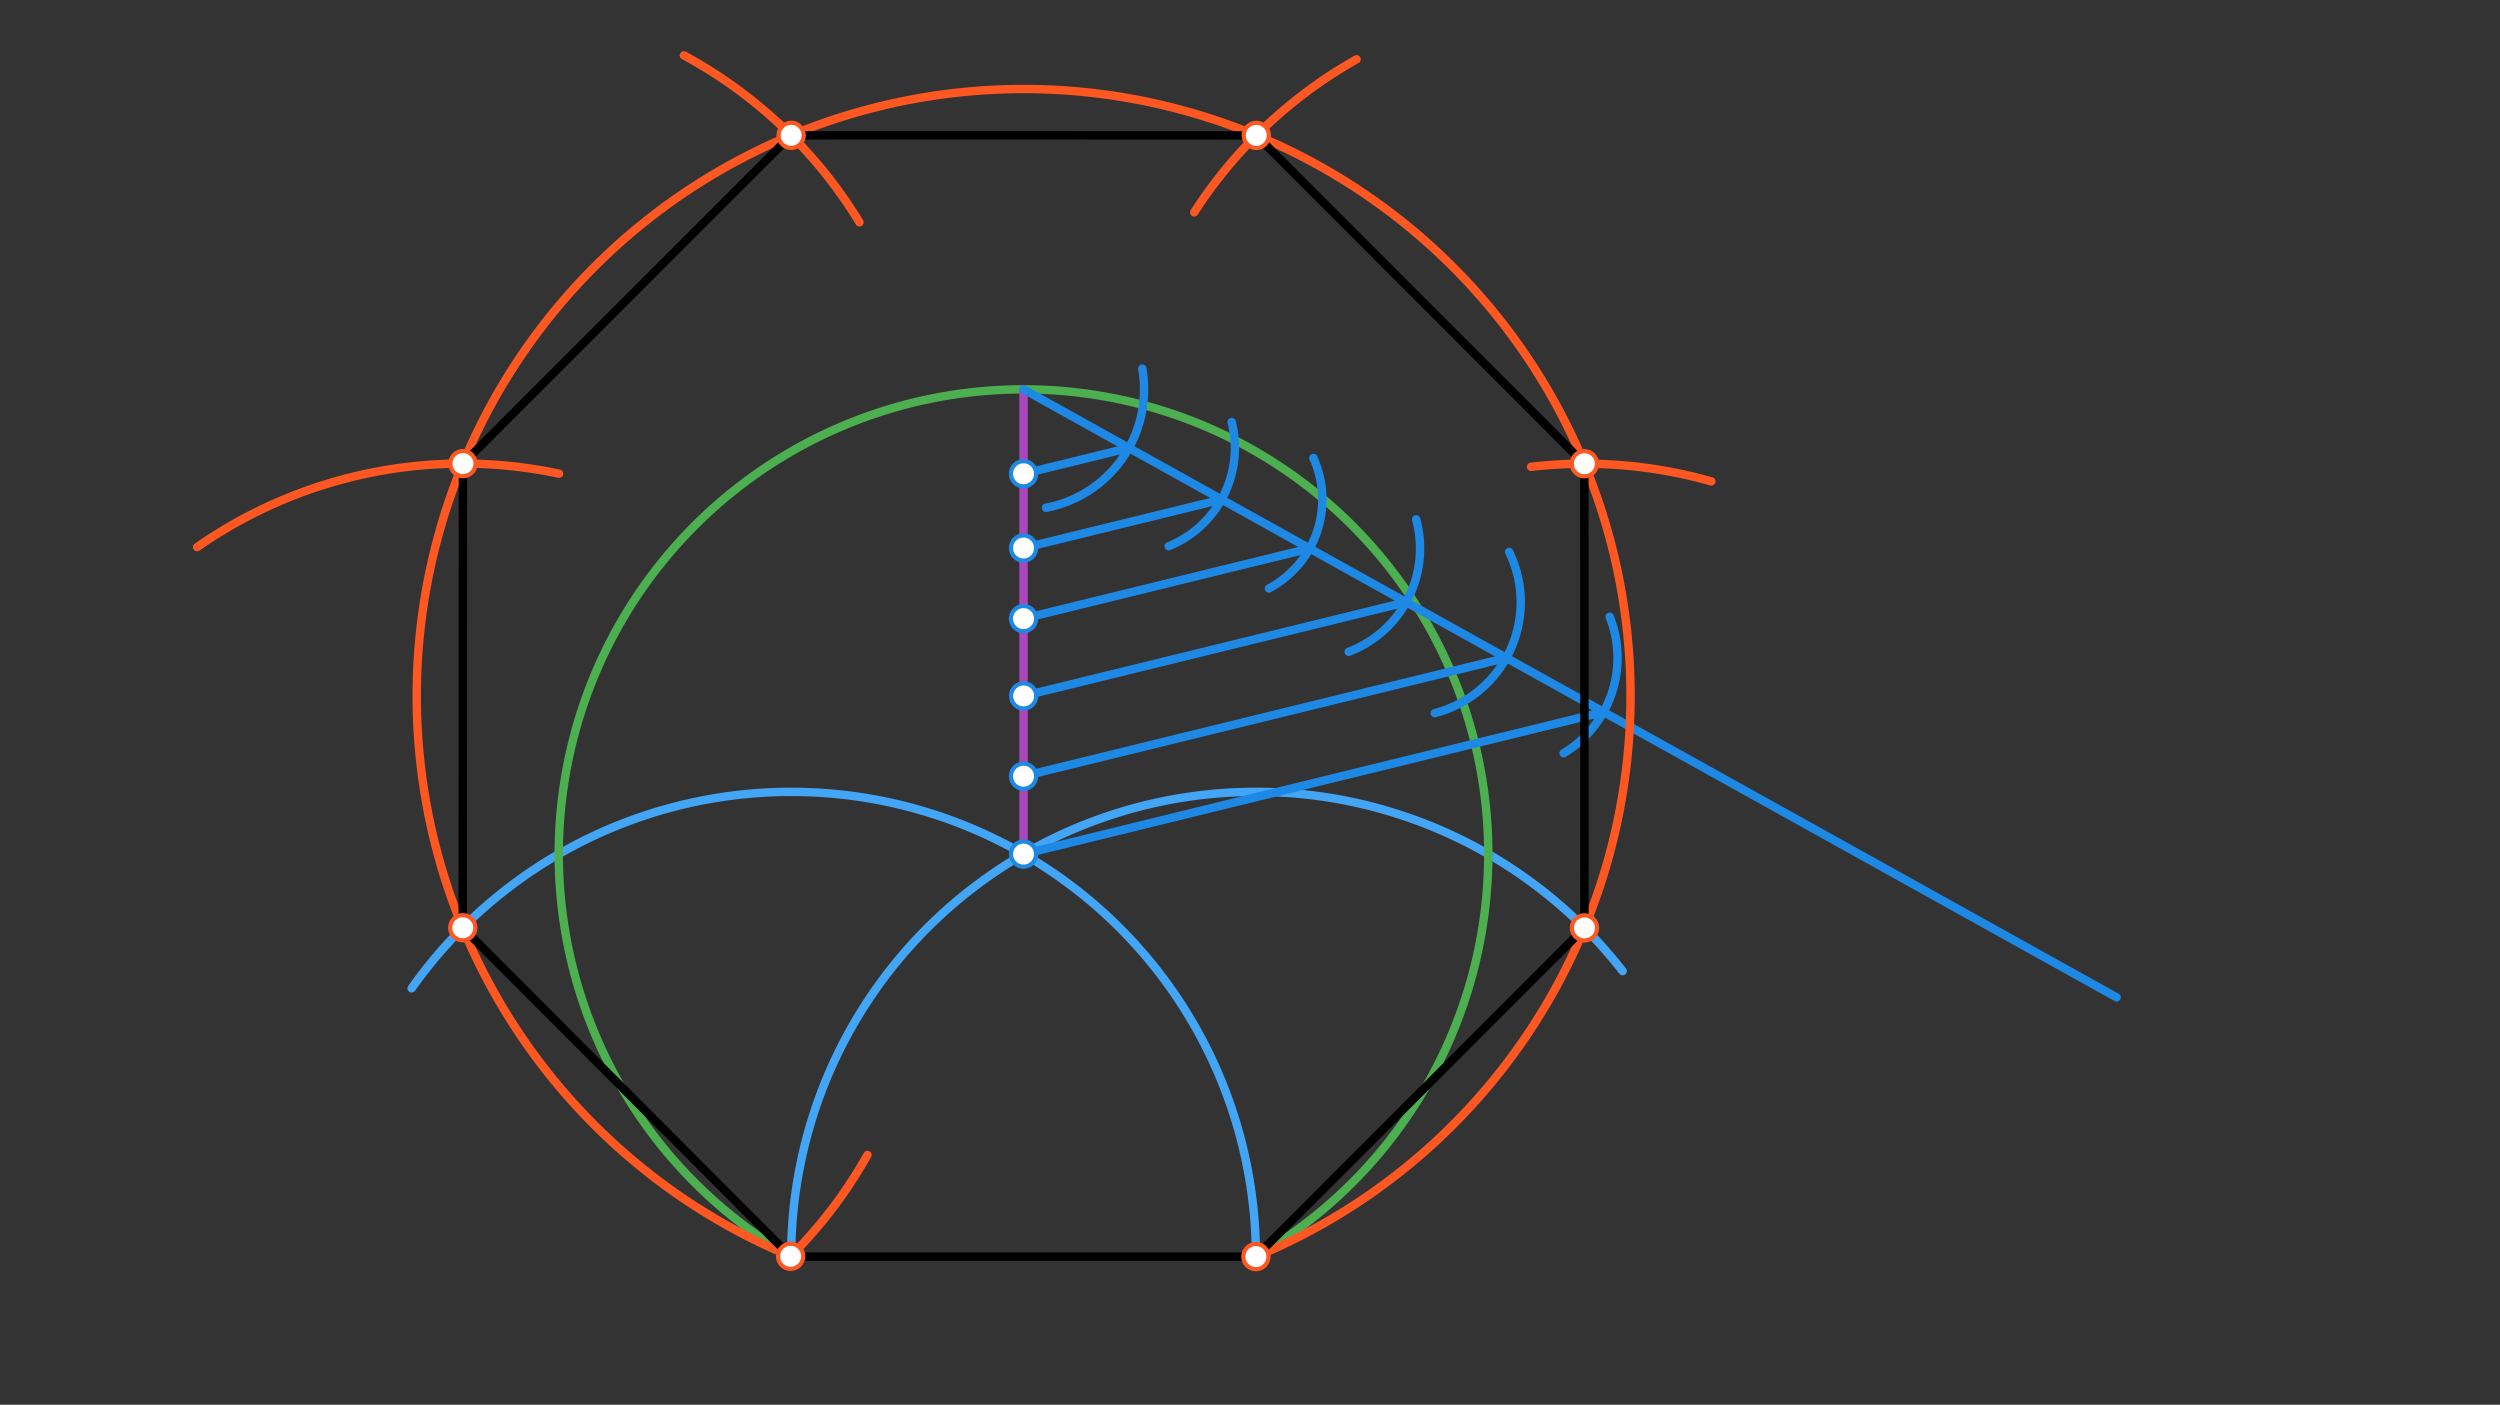 <svg xmlns="http://www.w3.org/2000/svg" class="svg--1it" height="100%" preserveAspectRatio="xMidYMid meet" viewBox="0 0 595.276 334.488" width="100%"><rect x="0" y="0" width="595.276" height="334.488" fill="#333333" stroke="none"/><defs><marker id="marker-arrow" markerHeight="16" markerUnits="userSpaceOnUse" markerWidth="24" orient="auto-start-reverse" refX="24" refY="4" viewBox="0 0 24 8"><path d="M 0 0 L 24 4 L 0 8 z" stroke="inherit"></path></marker></defs><g class="aux-layer--1FB"></g><g class="main-layer--3Vd"><g class="element--2qn"><line stroke="#000000" stroke-dasharray="none" stroke-linecap="round" stroke-width="2" x1="188.38" x2="299.046" y1="299.215" y2="299.215"></line></g><g class="element--2qn"><path d="M 299.046 299.215 A 110.667 110.667 0 0 0 98.016 235.328" fill="none" stroke="#42A5F5" stroke-dasharray="none" stroke-linecap="round" stroke-width="2"></path></g><g class="element--2qn"><path d="M 188.38 299.215 A 110.667 110.667 0 0 1 386.375 231.238" fill="none" stroke="#42A5F5" stroke-dasharray="none" stroke-linecap="round" stroke-width="2"></path></g><g class="element--2qn"><path d="M 299.046 299.215 A 110.667 110.667 0 1 0 188.38 299.215" fill="none" stroke="#4CAF50" stroke-dasharray="none" stroke-linecap="round" stroke-width="2"></path></g><g class="element--2qn"><line stroke="#AB47BC" stroke-dasharray="none" stroke-linecap="round" stroke-width="2" x1="243.713" x2="243.713" y1="203.375" y2="92.708"></line></g><g class="element--2qn"><line stroke="#1E88E5" stroke-dasharray="none" stroke-linecap="round" stroke-width="2" x1="243.713" x2="503.988" y1="92.708" y2="237.486"></line></g><g class="element--2qn"><path d="M 271.988 87.772 A 28.703 28.703 0 0 1 249.052 120.91" fill="none" stroke="#1E88E5" stroke-dasharray="none" stroke-linecap="round" stroke-width="2"></path></g><g class="element--2qn"><path d="M 278.274 130.058 A 25.243 25.243 0 0 0 293.274 100.492" fill="none" stroke="#1E88E5" stroke-dasharray="none" stroke-linecap="round" stroke-width="2"></path></g><g class="element--2qn"><path d="M 302.15 140.111 A 24.002 24.002 0 0 0 312.728 109.047" fill="none" stroke="#1E88E5" stroke-dasharray="none" stroke-linecap="round" stroke-width="2"></path></g><g class="element--2qn"><path d="M 321.131 155.2 A 26.3 26.3 0 0 0 337.2 123.663" fill="none" stroke="#1E88E5" stroke-dasharray="none" stroke-linecap="round" stroke-width="2"></path></g><g class="element--2qn"><path d="M 341.637 169.803 A 27.285 27.285 0 0 0 359.338 131.42" fill="none" stroke="#1E88E5" stroke-dasharray="none" stroke-linecap="round" stroke-width="2"></path></g><g class="element--2qn"><path d="M 372.308 179.353 A 26.492 26.492 0 0 0 383.275 146.853" fill="none" stroke="#1E88E5" stroke-dasharray="none" stroke-linecap="round" stroke-width="2"></path></g><g class="element--2qn"><line stroke="#1E88E5" stroke-dasharray="none" stroke-linecap="round" stroke-width="2" x1="381.811" x2="243.713" y1="169.525" y2="203.375"></line></g><g class="element--2qn"><line stroke="#1E88E5" stroke-dasharray="none" stroke-linecap="round" stroke-width="2" x1="358.66" x2="243.696" y1="156.647" y2="184.826"></line></g><g class="element--2qn"><line stroke="#1E88E5" stroke-dasharray="none" stroke-linecap="round" stroke-width="2" x1="334.815" x2="243.739" y1="143.384" y2="165.708"></line></g><g class="element--2qn"><line stroke="#1E88E5" stroke-dasharray="none" stroke-linecap="round" stroke-width="2" x1="311.831" x2="243.541" y1="130.599" y2="147.338"></line></g><g class="element--2qn"><line stroke="#1E88E5" stroke-dasharray="none" stroke-linecap="round" stroke-width="2" x1="290.856" x2="243.71" y1="118.932" y2="130.488"></line></g><g class="element--2qn"><line stroke="#1E88E5" stroke-dasharray="none" stroke-linecap="round" stroke-width="2" x1="268.796" x2="243.68" y1="106.661" y2="112.818"></line></g><g class="element--2qn"><path d="M 299.046 299.215 A 144.51 144.51 0 1 0 188.387 299.197" fill="none" stroke="#FF5722" stroke-dasharray="none" stroke-linecap="round" stroke-width="2"></path></g><g class="element--2qn"><path d="M 188.248 299.139 A 110.52 110.52 0 0 0 206.556 275.008" fill="none" stroke="#FF5722" stroke-dasharray="none" stroke-linecap="round" stroke-width="2"></path></g><g class="element--2qn"><path d="M 133.106 112.786 A 110.52 110.52 0 0 0 46.941 130.268" fill="none" stroke="#FF5722" stroke-dasharray="none" stroke-linecap="round" stroke-width="2"></path></g><g class="element--2qn"><path d="M 204.652 52.931 A 110.52 110.52 0 0 0 162.84 13.184" fill="none" stroke="#FF5722" stroke-dasharray="none" stroke-linecap="round" stroke-width="2"></path></g><g class="element--2qn"><path d="M 407.472 114.625 A 110.52 110.52 0 0 0 364.573 111.153" fill="none" stroke="#FF5722" stroke-dasharray="none" stroke-linecap="round" stroke-width="2"></path></g><g class="element--2qn"><path d="M 323.02 14.122 A 110.52 110.52 0 0 0 284.351 50.557" fill="none" stroke="#FF5722" stroke-dasharray="none" stroke-linecap="round" stroke-width="2"></path></g><g class="element--2qn"><line stroke="#000000" stroke-dasharray="none" stroke-linecap="round" stroke-width="2" x1="188.248" x2="110.185" y1="299.139" y2="220.904"></line></g><g class="element--2qn"><line stroke="#000000" stroke-dasharray="none" stroke-linecap="round" stroke-width="2" x1="110.185" x2="110.238" y1="220.904" y2="110.384"></line></g><g class="element--2qn"><line stroke="#000000" stroke-dasharray="none" stroke-linecap="round" stroke-width="2" x1="110.238" x2="188.377" y1="110.384" y2="32.223"></line></g><g class="element--2qn"><line stroke="#000000" stroke-dasharray="none" stroke-linecap="round" stroke-width="2" x1="188.377" x2="299.137" y1="32.223" y2="32.238"></line></g><g class="element--2qn"><line stroke="#000000" stroke-dasharray="none" stroke-linecap="round" stroke-width="2" x1="299.137" x2="377.254" y1="32.238" y2="110.42"></line></g><g class="element--2qn"><line stroke="#000000" stroke-dasharray="none" stroke-linecap="round" stroke-width="2" x1="377.254" x2="377.277" y1="110.42" y2="220.94"></line></g><g class="element--2qn"><line stroke="#000000" stroke-dasharray="none" stroke-linecap="round" stroke-width="2" x1="377.277" x2="299.046" y1="220.94" y2="299.215"></line></g><g class="element--2qn"><circle cx="243.713" cy="203.375" r="3" stroke="#1E88E5" stroke-width="1" fill="#ffffff"></circle>}</g><g class="element--2qn"><circle cx="243.713" cy="184.822" r="3" stroke="#1E88E5" stroke-width="1" fill="#ffffff"></circle>}</g><g class="element--2qn"><circle cx="243.739" cy="165.708" r="3" stroke="#1E88E5" stroke-width="1" fill="#ffffff"></circle>}</g><g class="element--2qn"><circle cx="243.713" cy="147.296" r="3" stroke="#1E88E5" stroke-width="1" fill="#ffffff"></circle>}</g><g class="element--2qn"><circle cx="243.713" cy="130.487" r="3" stroke="#1E88E5" stroke-width="1" fill="#ffffff"></circle>}</g><g class="element--2qn"><circle cx="243.713" cy="112.809" r="3" stroke="#1E88E5" stroke-width="1" fill="#ffffff"></circle>}</g><g class="element--2qn"><circle cx="188.248" cy="299.139" r="3" stroke="#FF5722" stroke-width="1" fill="#ffffff"></circle>}</g><g class="element--2qn"><circle cx="110.185" cy="220.904" r="3" stroke="#FF5722" stroke-width="1" fill="#ffffff"></circle>}</g><g class="element--2qn"><circle cx="110.238" cy="110.384" r="3" stroke="#FF5722" stroke-width="1" fill="#ffffff"></circle>}</g><g class="element--2qn"><circle cx="188.377" cy="32.223" r="3" stroke="#FF5722" stroke-width="1" fill="#ffffff"></circle>}</g><g class="element--2qn"><circle cx="299.137" cy="32.238" r="3" stroke="#FF5722" stroke-width="1" fill="#ffffff"></circle>}</g><g class="element--2qn"><circle cx="377.254" cy="110.42" r="3" stroke="#FF5722" stroke-width="1" fill="#ffffff"></circle>}</g><g class="element--2qn"><circle cx="377.277" cy="220.94" r="3" stroke="#FF5722" stroke-width="1" fill="#ffffff"></circle>}</g><g class="element--2qn"><circle cx="299.046" cy="299.215" r="3" stroke="#FF5722" stroke-width="1" fill="#ffffff"></circle>}</g></g><g class="snaps-layer--2PT"></g><g class="temp-layer--rAP"></g></svg>